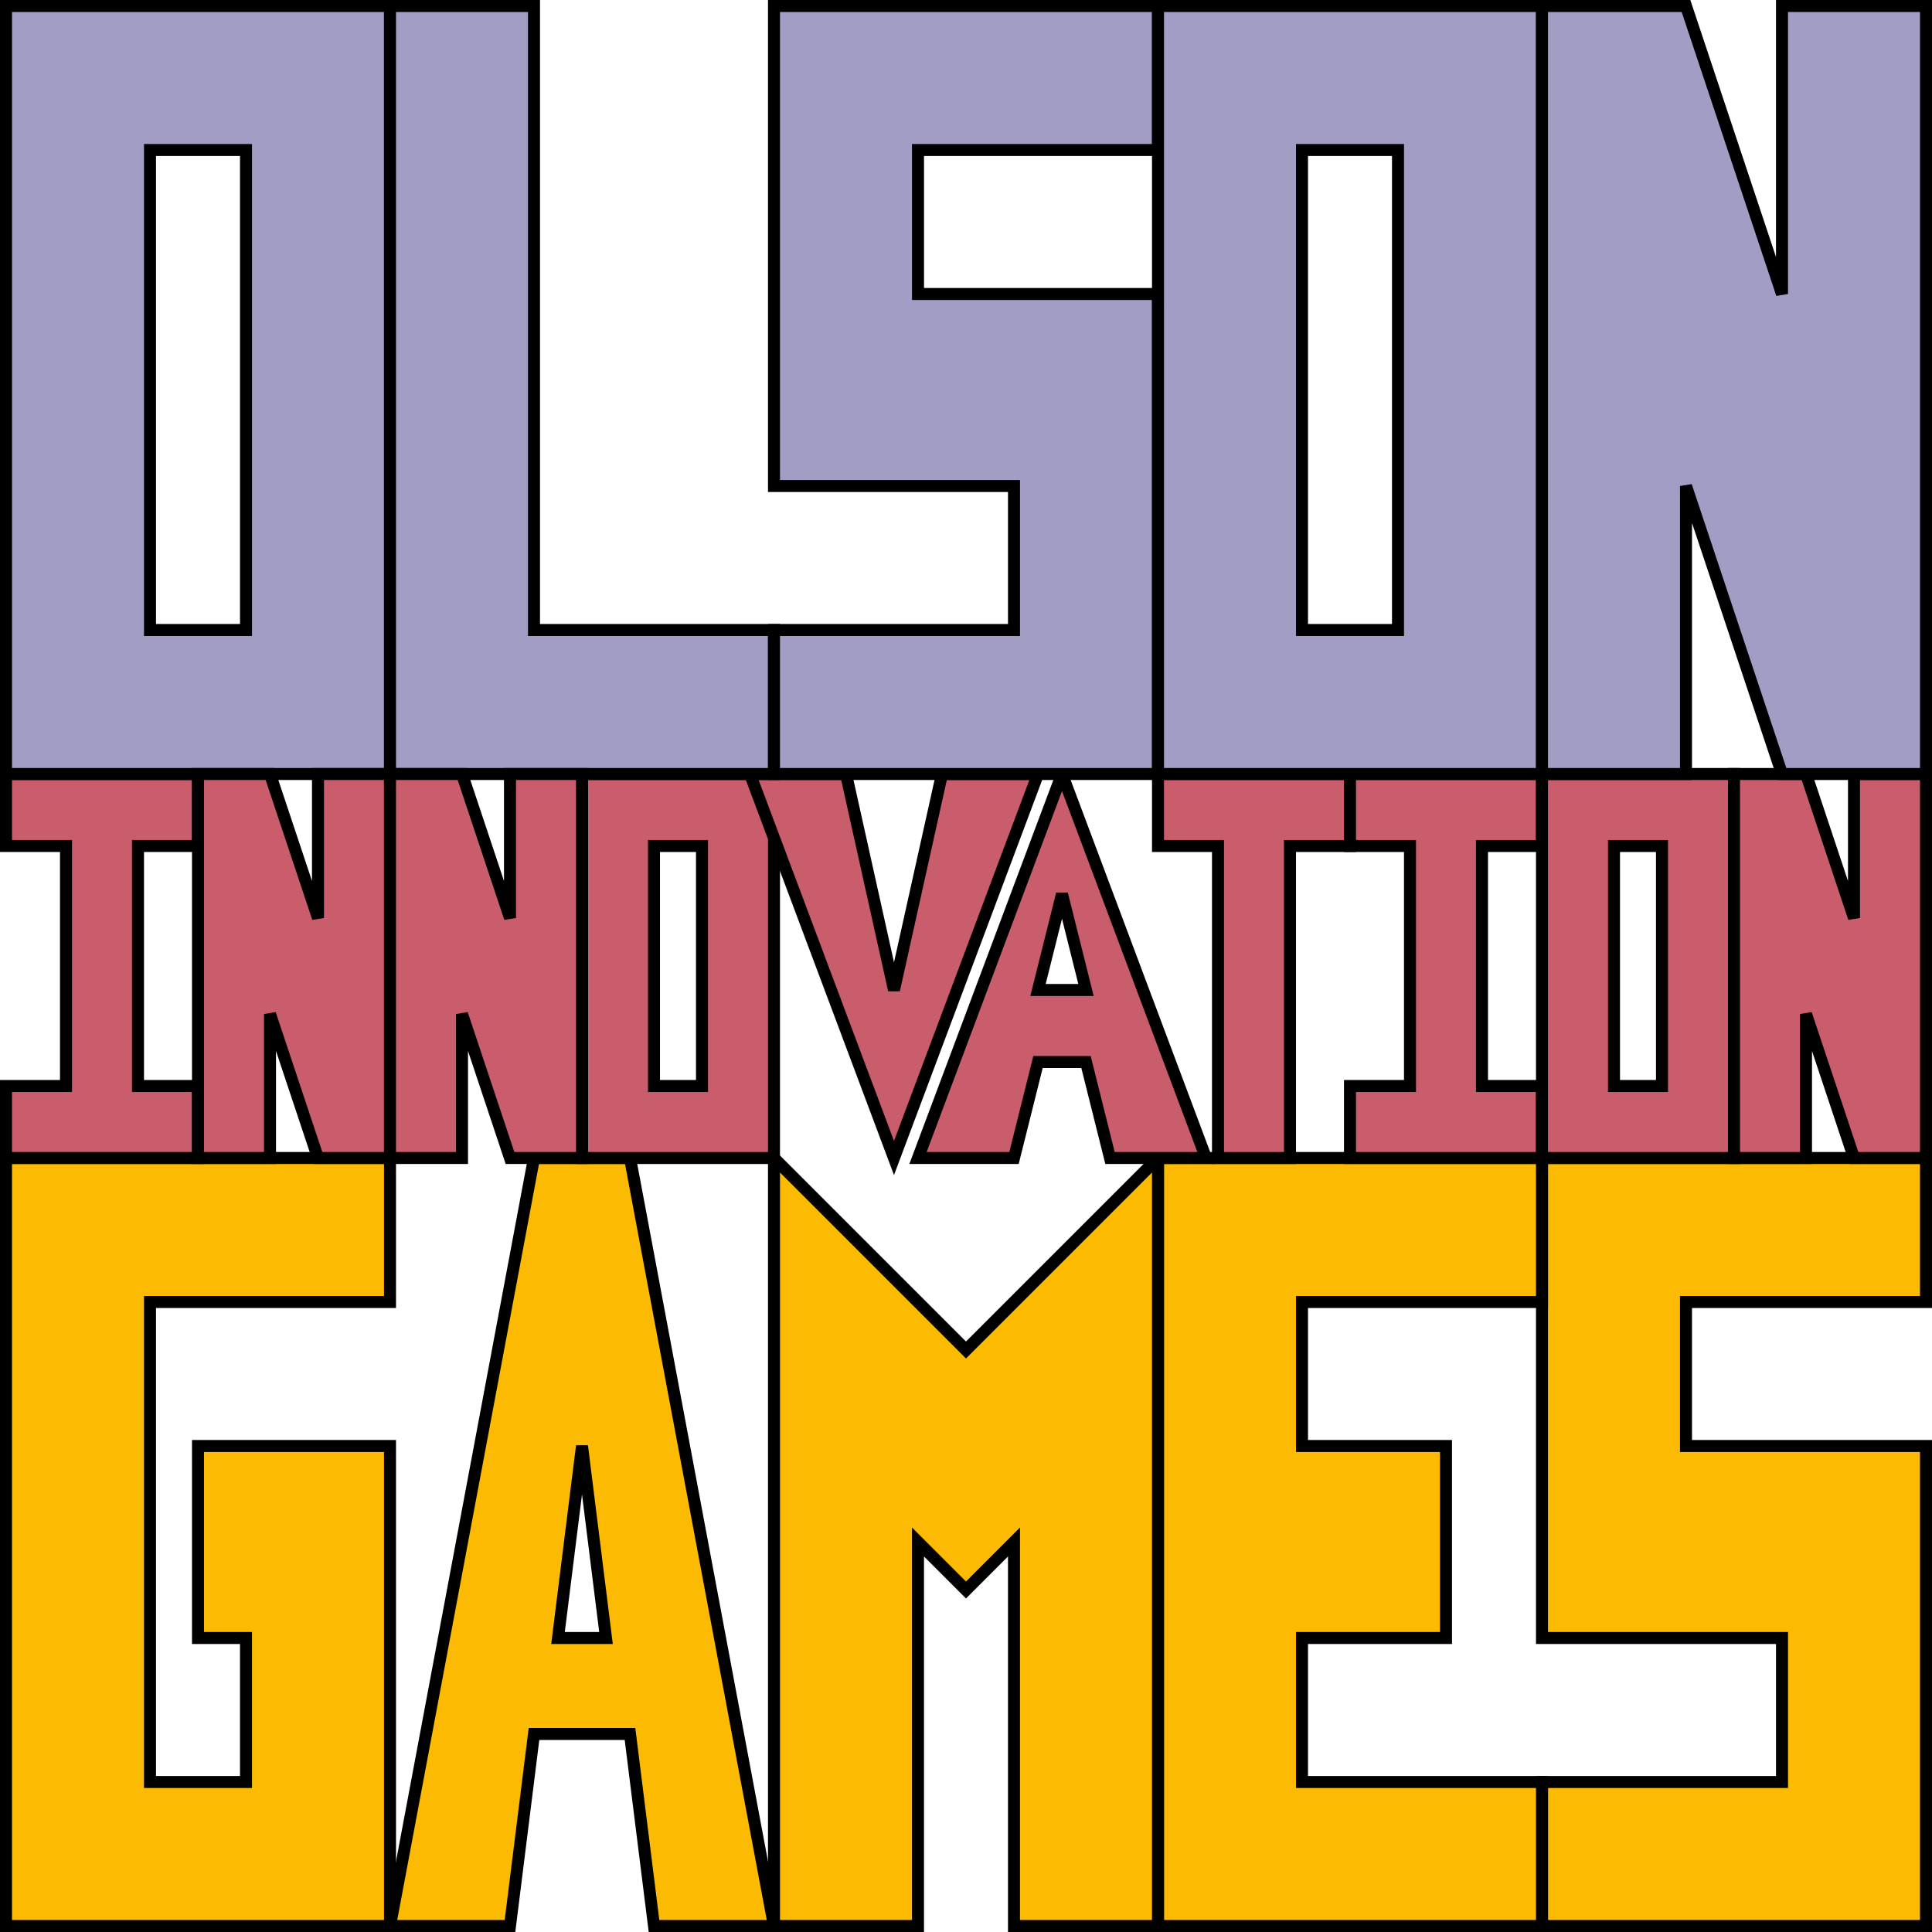 <?xml version="1.0" encoding="UTF-8" standalone="no"?>
<svg
   xmlns:osb="http://www.openswatchbook.org/uri/2009/osb"
   xmlns:dc="http://purl.org/dc/elements/1.1/"
   xmlns:cc="http://creativecommons.org/ns#"
   xmlns:rdf="http://www.w3.org/1999/02/22-rdf-syntax-ns#"
   xmlns:svg="http://www.w3.org/2000/svg"
   xmlns="http://www.w3.org/2000/svg"
   xmlns:sodipodi="http://sodipodi.sourceforge.net/DTD/sodipodi-0.dtd"
   xmlns:inkscape="http://www.inkscape.org/namespaces/inkscape"
   width="425.979mm"
   height="425.979mm"
   viewBox="0 0 425.979 425.979"
   version="1.1"
   id="svg36"
   inkscape:version="1.0.2 (e86c8708, 2021-01-15)"
   sodipodi:docname="logo einzeln.svg">
  <defs
     id="defs30">
    <linearGradient
       id="linearGradient3395"
       osb:paint="solid">
      <stop
         style="stop-color:#0000ff;stop-opacity:1;"
         offset="0"
         id="stop3393" />
    </linearGradient>
  </defs>
  <sodipodi:namedview
     id="base"
     pagecolor="#ffffff"
     bordercolor="#666666"
     borderopacity="1.0"
     inkscape:pageopacity="0.0"
     inkscape:pageshadow="2"
     inkscape:zoom="0.017975684"
     inkscape:cx="2025.8577"
     inkscape:cy="-52.24974"
     inkscape:document-units="mm"
     inkscape:current-layer="layer14"
     inkscape:document-rotation="0"
     showgrid="true"
     inkscape:window-width="1433"
     inkscape:window-height="747"
     inkscape:window-x="0"
     inkscape:window-y="25"
     inkscape:window-maximized="0"
     inkscape:showpageshadow="false"
     showborder="false"
     fit-margin-top="0"
     fit-margin-left="0"
     fit-margin-right="0"
     fit-margin-bottom="0">
    <inkscape:grid
       type="xygrid"
       id="grid38"
       originx="-1554.428"
       originy="-3046.677" />
  </sodipodi:namedview>
  <g
     inkscape:groupmode="layer"
     id="layer4"
     inkscape:label="Hintergrund"
     style="display:inline"
     transform="translate(-1554.427,-3046.677)" />
  <g
     inkscape:groupmode="layer"
     id="g1776"
     inkscape:label="Hintergrund Kopie"
     style="display:inline"
     transform="translate(-1554.427,-3046.677)" />
  <g
     inkscape:groupmode="layer"
     id="layer3"
     inkscape:label="Ebene 2"
     style="mix-blend-mode:normal"
     transform="translate(-1554.427,-3046.677)" />
  <g
     inkscape:label="Ebene 1"
     inkscape:groupmode="layer"
     id="layer1"
     style="display:inline"
     transform="translate(-1554.427,-3046.677)" />
  <g
     inkscape:groupmode="layer"
     id="layer15"
     inkscape:label="serioes"
     transform="translate(-1554.427,-3046.677)" />
  <g
     inkscape:groupmode="layer"
     id="layer11"
     inkscape:label="Variante1"
     transform="translate(-1554.427,-3046.677)" />
  <g
     inkscape:groupmode="layer"
     id="layer12"
     inkscape:label="Variante2"
     transform="translate(-1554.427,-3046.677)" />
  <g
     id="layer13"
     inkscape:label="Variante3"
     inkscape:groupmode="layer"
     transform="translate(-1554.427,-3046.677)" />
  <g
     id="layer14"
     inkscape:label="NewVersionCollage"
     inkscape:groupmode="layer"
     transform="translate(-1554.427,-3046.677)">
    <path
       style="display:inline;fill:#fcba03;fill-opacity:1;stroke:#000000;stroke-width:2.646;stroke-linecap:butt;stroke-linejoin:miter;stroke-miterlimit:4;stroke-dasharray:none;stroke-opacity:1"
       d="m 1894.417,3302 v 105.833 l 52.917,10e-5 -10e-5,31.75 -52.917,-1e-4 10e-5,31.75 h 84.667 v -105.833 l -52.917,1e-4 v -31.75 l 52.917,-1e-4 v -31.75 z"
       id="path1348-7"
       inkscape:export-xdpi="96"
       inkscape:export-ydpi="96"
       sodipodi:nodetypes="ccccccccccccc" />
    <path
       style="display:inline;fill:#fcba03;fill-opacity:1;stroke:#000000;stroke-width:2.646;stroke-linecap:butt;stroke-linejoin:miter;stroke-miterlimit:4;stroke-dasharray:none;stroke-opacity:1"
       d="m 1809.75,3302 h 84.667 v 31.75 l -52.917,1e-4 v 31.75 l 31.75,-1e-4 v 42.333 l -31.75,10e-5 v 31.75 l 52.917,-1e-4 v 31.75 h -84.667 z"
       id="path1350-4"
       sodipodi:nodetypes="ccccccccccccc"
       inkscape:export-xdpi="96"
       inkscape:export-ydpi="96" />
    <path
       style="display:inline;fill:#fcba03;fill-opacity:1;stroke:#000000;stroke-width:2.646;stroke-linecap:butt;stroke-linejoin:miter;stroke-miterlimit:4;stroke-dasharray:none;stroke-opacity:1"
       d="m 1725.083,3471.333 v -169.333 l 42.333,42.333 42.333,-42.333 v 169.333 h -31.75 v -84.667 l -10.583,10.583 -10.583,-10.583 v 84.667 z"
       id="path1352-96"
       inkscape:export-xdpi="96"
       inkscape:export-ydpi="96"
       sodipodi:nodetypes="ccccccccccc" />
    <path
       id="path1354-9"
       style="display:inline;fill:#fcba03;fill-opacity:1;stroke:#000000;stroke-width:2.646;stroke-linecap:butt;stroke-linejoin:miter;stroke-miterlimit:4;stroke-dasharray:none;stroke-opacity:1"
       d="m 1672.167,3302 -31.75,169.333 h 26.458 L 1672.167,3429 h 21.167 l 5.292,42.333 h 26.458 l -31.75,-169.333 z m 10.583,63.5 5.292,42.333 h -10.583 z"
       inkscape:transform-center-x="-39.309524"
       inkscape:transform-center-y="65.521743"
       inkscape:export-xdpi="96"
       inkscape:export-ydpi="96"
       sodipodi:nodetypes="ccccccccccccc" />
    <path
       style="display:inline;fill:#fcba03;fill-opacity:1;stroke:#000000;stroke-width:2.646;stroke-linecap:butt;stroke-linejoin:miter;stroke-miterlimit:4;stroke-dasharray:none;stroke-opacity:1"
       d="m 1555.75,3302 v 169.333 h 84.667 v -105.833 h -42.333 v 42.333 h 10.583 v 31.75 h -21.167 v -105.833 h 52.917 v -31.75 z"
       id="path1356-8"
       inkscape:export-xdpi="96"
       inkscape:export-ydpi="96"
       sodipodi:nodetypes="ccccccccccccc" />
    <path
       id="path1358-0"
       style="display:inline;fill:#c95d6b;fill-opacity:1;stroke:#000000;stroke-width:2.646;stroke-linecap:butt;stroke-linejoin:miter;stroke-miterlimit:4;stroke-dasharray:none;stroke-opacity:1"
       d="m 1788.583,3217.333 -31.75,84.667 h 21.167 l 5.292,-21.167 h 10.583 l 5.292,21.167 h 21.167 z m 0,26.458 5.292,21.167 h -10.583 z"
       inkscape:transform-center-x="-19.654762"
       inkscape:transform-center-y="32.760874"
       inkscape:export-xdpi="96"
       inkscape:export-ydpi="96"
       sodipodi:nodetypes="cccccccccccc"
       inkscape:label="a_special" />
    <path
       id="path1360-3"
       style="display:inline;fill:#c95d6b;fill-opacity:1;stroke:#000000;stroke-width:2.646;stroke-linecap:butt;stroke-linejoin:miter;stroke-miterlimit:4;stroke-dasharray:none;stroke-opacity:1"
       d="m 1682.75,3217.333 v 84.667 h 42.333 v -84.667 z m 15.875,15.875 h 10.583 v 52.917 h -10.583 z"
       inkscape:export-xdpi="96"
       inkscape:export-ydpi="96"
       sodipodi:nodetypes="cccccccccc" />
    <path
       style="display:inline;fill:#c95d6b;fill-opacity:1;stroke:#000000;stroke-width:2.646;stroke-linecap:butt;stroke-linejoin:miter;stroke-miterlimit:4;stroke-dasharray:none;stroke-opacity:1"
       d="m 1719.792,3217.333 31.75,84.667 31.75,-84.667 h -21.167 l -10.583,47.625 -10.583,-47.625 z"
       id="path1362-6"
       sodipodi:nodetypes="ccccccc"
       inkscape:export-xdpi="96"
       inkscape:export-ydpi="96"
       inkscape:label="v_special" />
    <path
       style="display:inline;fill:#c95d6b;fill-opacity:1;stroke:#000000;stroke-width:2.646;stroke-linecap:butt;stroke-linejoin:miter;stroke-miterlimit:4;stroke-dasharray:none;stroke-opacity:1"
       d="m 1809.75,3217.333 v 15.875 h 13.229 v 68.792 h 15.875 v -68.792 h 13.229 v -15.875 z"
       id="path1364-6"
       inkscape:export-xdpi="96"
       inkscape:export-ydpi="96"
       sodipodi:nodetypes="ccccccccc" />
    <path
       style="display:inline;fill:#c95d6b;fill-opacity:1;stroke:#000000;stroke-width:2.646;stroke-linecap:butt;stroke-linejoin:miter;stroke-miterlimit:4;stroke-dasharray:none;stroke-opacity:1"
       d="m 1852.083,3217.333 h 42.333 l -10e-5,15.875 h -13.229 v 52.917 h 13.229 l 10e-5,15.875 h -42.333 l -10e-5,-15.875 h 13.229 v -52.917 h -13.229 z"
       id="path1366-5"
       inkscape:export-xdpi="96"
       inkscape:export-ydpi="96"
       sodipodi:nodetypes="ccccccccccccc" />
    <path
       id="path1368-4"
       style="display:inline;fill:#c95d6b;fill-opacity:1;stroke:#000000;stroke-width:2.646;stroke-linecap:butt;stroke-linejoin:miter;stroke-miterlimit:4;stroke-dasharray:none;stroke-opacity:1"
       d="m 1894.417,3217.333 v 84.667 h 42.333 v -84.667 z m 15.875,15.875 h 10.583 v 52.917 h -10.583 z"
       inkscape:export-xdpi="96"
       inkscape:export-ydpi="96"
       sodipodi:nodetypes="cccccccccc" />
    <path
       style="display:inline;fill:#c95d6b;fill-opacity:1;stroke:#000000;stroke-width:2.646;stroke-linecap:butt;stroke-linejoin:miter;stroke-miterlimit:4;stroke-dasharray:none;stroke-opacity:1"
       d="m 1936.75,3302 v -84.667 h 15.875 l 10.583,31.75 v -31.75 h 15.875 v 84.667 h -15.875 l -10.583,-31.75 v 31.75 z"
       id="path1370-2"
       inkscape:export-xdpi="96"
       inkscape:export-ydpi="96"
       sodipodi:nodetypes="ccccccccccc" />
    <path
       style="display:inline;fill:#c95d6b;fill-opacity:1;stroke:#000000;stroke-width:2.646;stroke-linecap:butt;stroke-linejoin:miter;stroke-miterlimit:4;stroke-dasharray:none;stroke-opacity:1"
       d="m 1555.75,3217.333 h 42.333 l -10e-5,15.875 h -13.229 v 52.917 h 13.229 l 10e-5,15.875 H 1555.75 l -10e-5,-15.875 h 13.229 v -52.917 h -13.229 z"
       id="path1372-3"
       inkscape:export-xdpi="96"
       inkscape:export-ydpi="96"
       sodipodi:nodetypes="ccccccccccccc" />
    <path
       id="path1374-12"
       style="display:inline;fill:#a19dc4;fill-opacity:1;stroke:#000000;stroke-width:2.646;stroke-linecap:butt;stroke-linejoin:miter;stroke-miterlimit:4;stroke-dasharray:none;stroke-opacity:1"
       d="m 1555.75,3048 v 169.333 h 84.667 v -169.333 z m 31.75,31.75 h 21.167 v 105.833 h -21.167 z"
       inkscape:export-xdpi="96"
       inkscape:export-ydpi="96"
       sodipodi:nodetypes="cccccccccc" />
    <path
       style="display:inline;fill:#a19dc4;fill-opacity:1;stroke:#000000;stroke-width:2.646;stroke-linecap:butt;stroke-linejoin:miter;stroke-miterlimit:4;stroke-dasharray:none;stroke-opacity:1"
       d="m 1640.417,3048 v 169.333 h 84.667 v -31.75 h -52.917 v -137.583 z"
       id="path1376-1"
       inkscape:export-xdpi="96"
       inkscape:export-ydpi="96"
       sodipodi:nodetypes="ccccccc" />
    <path
       style="display:inline;fill:#a19dc4;fill-opacity:1;stroke:#000000;stroke-width:2.646;stroke-linecap:butt;stroke-linejoin:miter;stroke-miterlimit:4;stroke-dasharray:none;stroke-opacity:1"
       d="m 1725.083,3048 v 105.833 h 52.917 v 31.75 h -52.917 v 31.75 h 84.667 v -105.833 h -52.917 v -31.75 h 52.917 v -31.75 z"
       id="path1378-2"
       inkscape:export-xdpi="96"
       inkscape:export-ydpi="96"
       sodipodi:nodetypes="ccccccccccccc" />
    <path
       id="path1380-5"
       style="display:inline;fill:#a19dc4;fill-opacity:1;stroke:#000000;stroke-width:2.646;stroke-linecap:butt;stroke-linejoin:miter;stroke-miterlimit:4;stroke-dasharray:none;stroke-opacity:1"
       d="m 1809.75,3048 v 169.333 h 84.667 v -169.333 z m 31.75,31.75 h 21.167 v 105.833 h -21.167 z"
       inkscape:export-xdpi="96"
       inkscape:export-ydpi="96"
       sodipodi:nodetypes="cccccccccc" />
    <path
       style="display:inline;fill:#a19dc4;fill-opacity:1;stroke:#000000;stroke-width:2.646;stroke-linecap:butt;stroke-linejoin:miter;stroke-miterlimit:4;stroke-dasharray:none;stroke-opacity:1"
       d="m 1894.417,3217.333 v -169.333 h 31.75 l 21.167,63.5 v -63.5 h 31.75 v 169.333 h -31.75 l -21.167,-63.5 v 63.5 z"
       id="path1382-6"
       inkscape:export-xdpi="96"
       inkscape:export-ydpi="96"
       sodipodi:nodetypes="ccccccccccc" />
    <path
       style="display:inline;fill:#c95d6b;fill-opacity:1;stroke:#000000;stroke-width:2.646;stroke-linecap:butt;stroke-linejoin:miter;stroke-miterlimit:4;stroke-dasharray:none;stroke-opacity:1"
       d="m 1598.083,3302 v -84.667 h 15.875 l 10.583,31.75 v -31.75 h 15.875 v 84.667 h -15.875 l -10.583,-31.75 v 31.75 z"
       id="path1384-4"
       inkscape:export-xdpi="96"
       inkscape:export-ydpi="96"
       sodipodi:nodetypes="ccccccccccc" />
    <path
       style="display:inline;fill:#c95d6b;fill-opacity:1;stroke:#000000;stroke-width:2.646;stroke-linecap:butt;stroke-linejoin:miter;stroke-miterlimit:4;stroke-dasharray:none;stroke-opacity:1"
       d="m 1640.417,3302 v -84.667 h 15.875 l 10.583,31.75 v -31.75 h 15.875 v 84.667 h -15.875 l -10.583,-31.75 v 31.75 z"
       id="path1386-8"
       inkscape:export-xdpi="96"
       inkscape:export-ydpi="96"
       sodipodi:nodetypes="ccccccccccc" />
  </g>
  <g
     id="layer5"
     inkscape:label="WithFrame"
     style="display:inline"
     inkscape:groupmode="layer"
     transform="translate(-1554.427,-3046.677)">
    <g
       inkscape:groupmode="layer"
       id="layer10"
       inkscape:label="Frame"
       style="display:none">
      <path
         id="path1145"
         style="display:inline;mix-blend-mode:normal;fill:#ffd231;fill-opacity:1;stroke-width:4.44;stroke-miterlimit:4;stroke-dasharray:none"
         d="m 1460.5,920.75 v 169.333 h 550.333 V 920.75 Z m 42.333,42.333 h 465.666 V 1047.75 h -465.666 z"
         sodipodi:nodetypes="cccccccccc" />
      <path
         id="rect1138"
         style="display:inline;mix-blend-mode:normal;fill:#00ccff;fill-opacity:1;stroke-width:4.44;stroke-miterlimit:4;stroke-dasharray:none"
         d="m 1460.5,539.75 v 423.333 h 550.333 V 539.75 Z m 42.333,42.333 H 1968.5 v 338.667 h -465.667 z"
         sodipodi:nodetypes="cccccccccc" />
    </g>
    <g
       inkscape:groupmode="layer"
       id="g1190"
       inkscape:label="Games"
       style="display:inline" />
    <g
       inkscape:groupmode="layer"
       id="g1192"
       inkscape:label="Innovation">
      <path
         style="display:none;fill:#9c4e2b;fill-opacity:1;stroke:#000000;stroke-width:1.323;stroke-linecap:butt;stroke-linejoin:miter;stroke-miterlimit:4;stroke-dasharray:none;stroke-opacity:1"
         d="m 1926.167,783.167 21.167,84.667 21.167,-84.667 h -10.583 l -10.583,52.917 -10.583,-52.917 z"
         id="path3425"
         sodipodi:nodetypes="ccccccc"
         inkscape:export-xdpi="96"
         inkscape:export-ydpi="96"
         inkscape:label="v" />
      <path
         id="path3427"
         style="display:none;fill:#9c4e2b;fill-opacity:1;stroke:#000000;stroke-width:1.323;stroke-linecap:butt;stroke-linejoin:miter;stroke-miterlimit:4;stroke-dasharray:none;stroke-opacity:1"
         d="M 1989.667,783.167 1968.5,867.833 h 10.583 l 5.292,-26.458 h 10.583 l 5.292,26.458 h 10.583 z m 0,26.458 5.292,21.167 h -10.583 z"
         inkscape:transform-center-x="-19.654762"
         inkscape:transform-center-y="32.760874"
         inkscape:export-xdpi="96"
         inkscape:export-ydpi="96"
         inkscape:label="a" />
    </g>
    <g
       inkscape:groupmode="layer"
       id="layer6"
       inkscape:label="Olson" />
  </g>
  <g
     inkscape:groupmode="layer"
     id="layer7"
     inkscape:label="Verlauf"
     transform="translate(-1554.427,-3046.677)" />
  <g
     id="layer8"
     inkscape:label="Jamaica"
     inkscape:groupmode="layer"
     transform="translate(-1554.427,-3046.677)" />
</svg>
